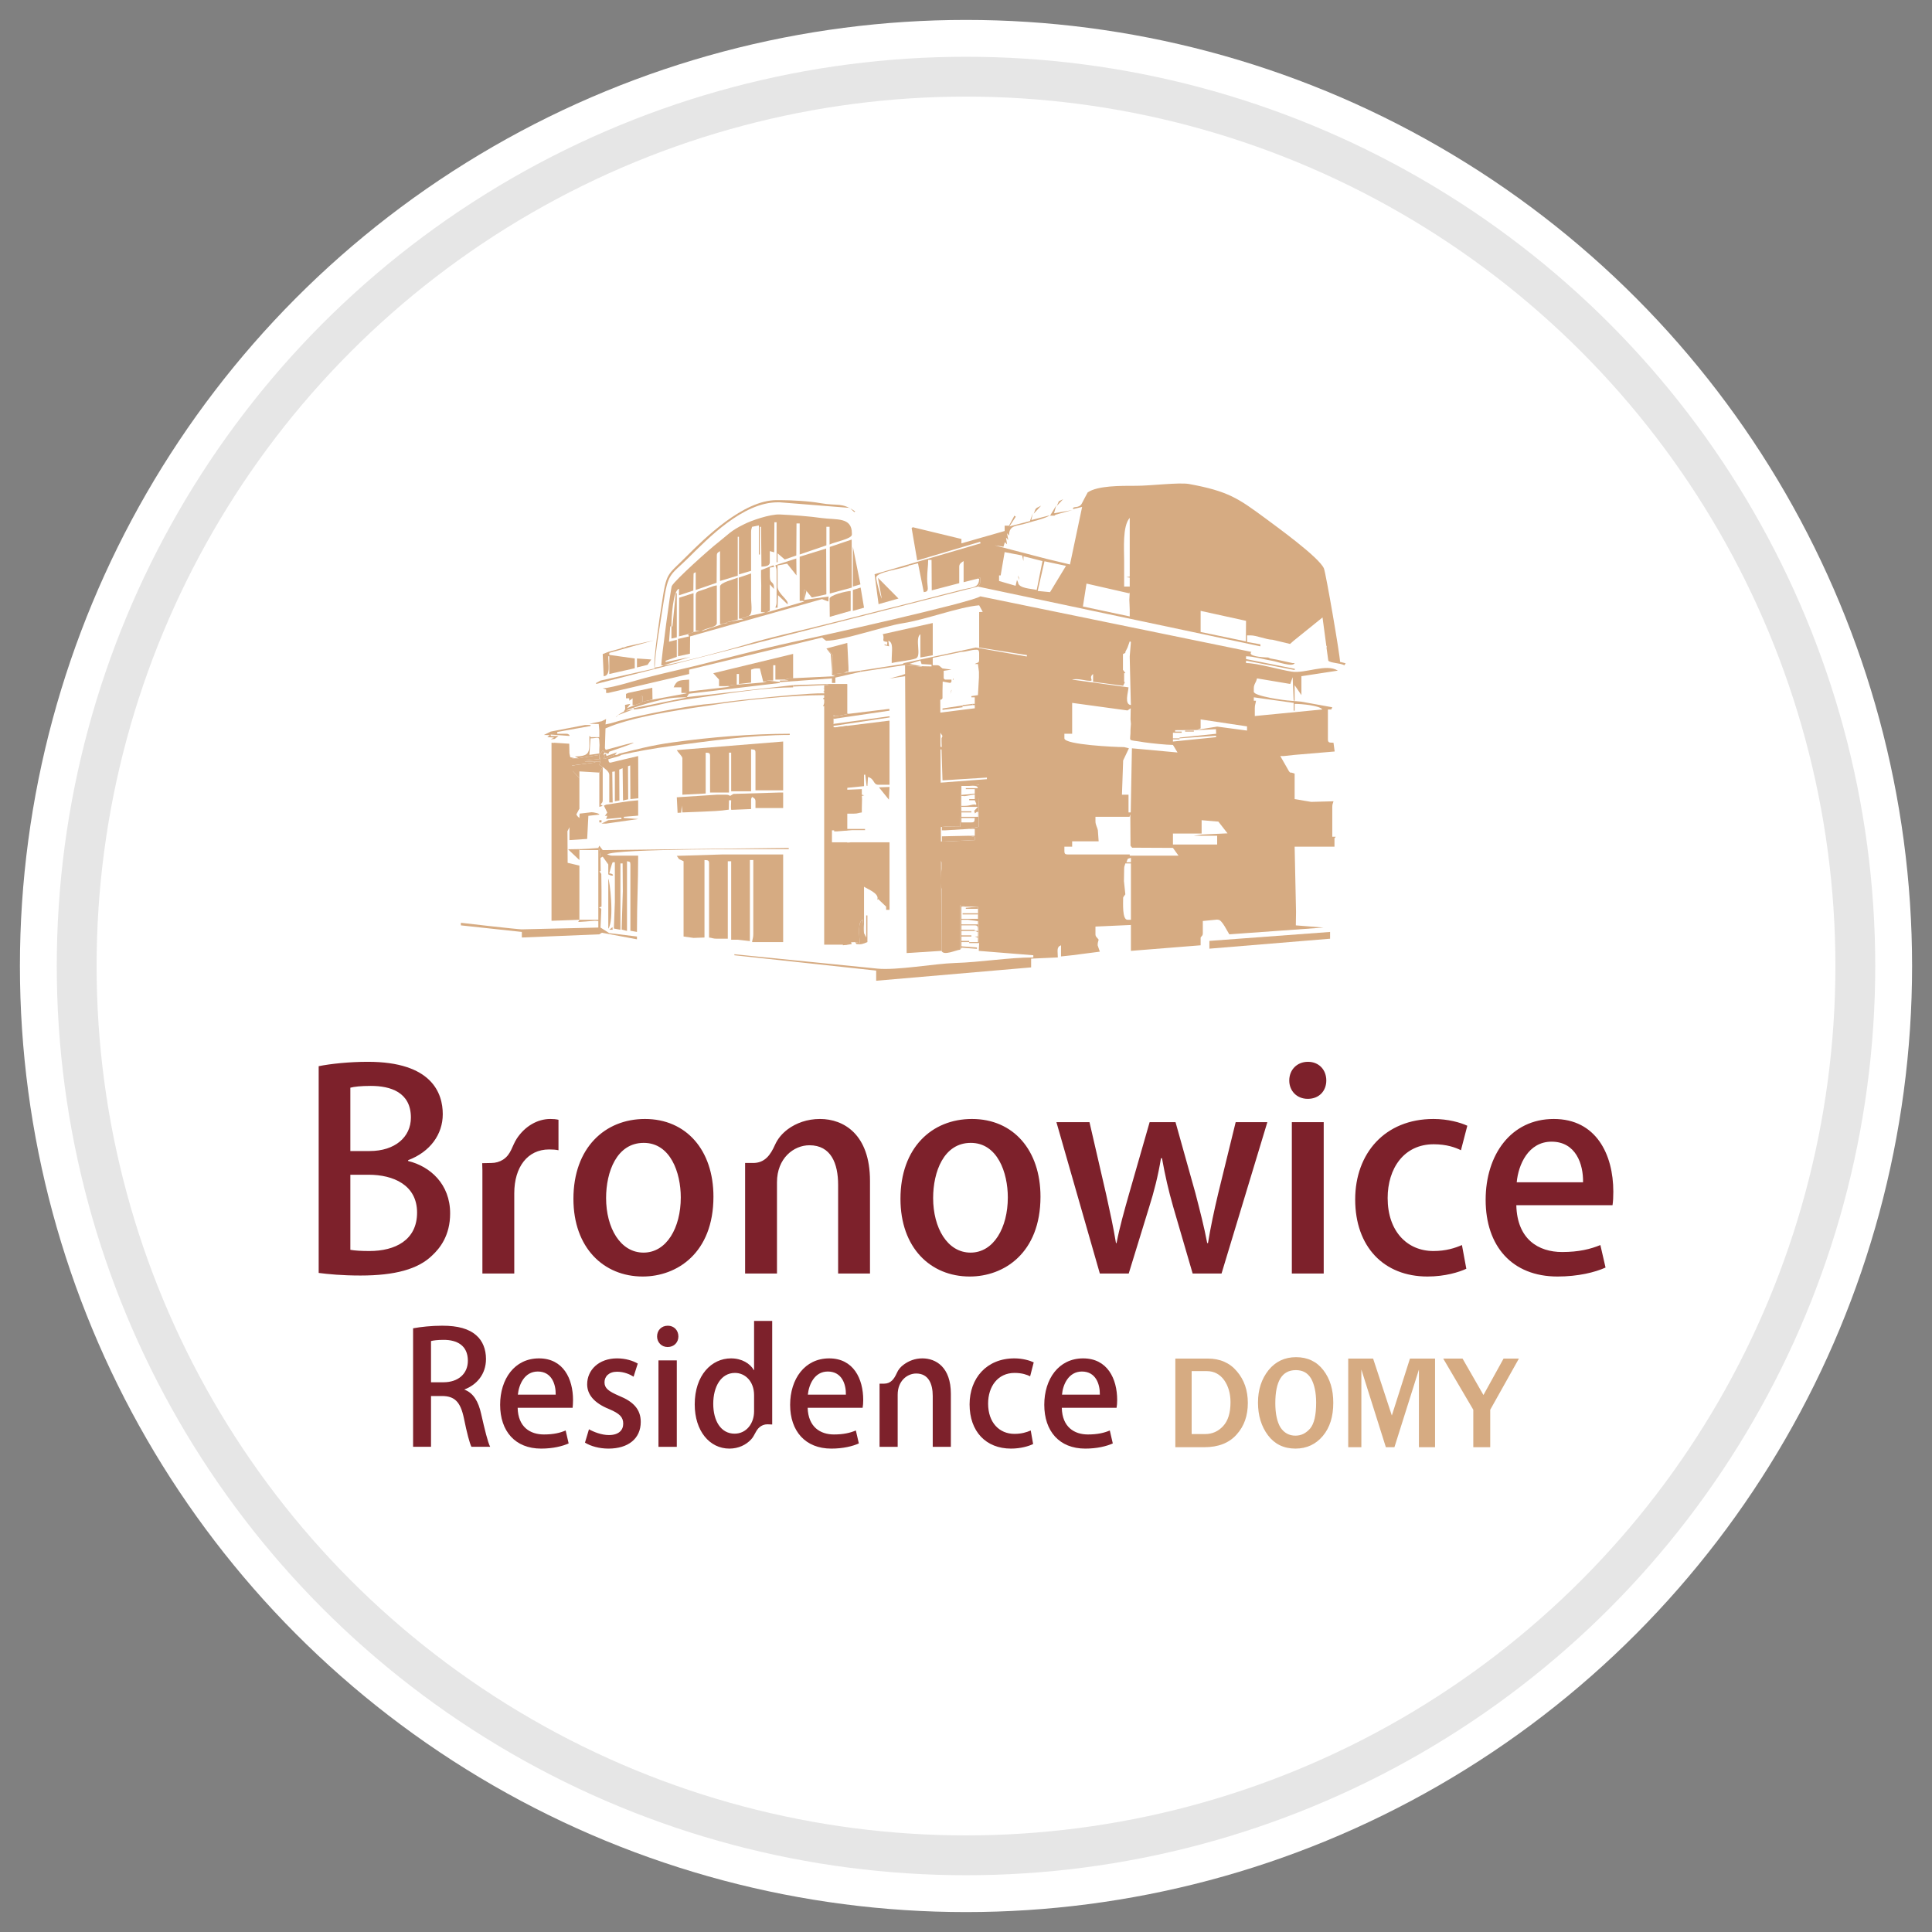 <?xml version="1.0" encoding="UTF-8"?>
<!DOCTYPE svg PUBLIC "-//W3C//DTD SVG 1.1//EN" "http://www.w3.org/Graphics/SVG/1.1/DTD/svg11.dtd">
<!-- Creator: CorelDRAW 2018 (64-Bit) -->
<svg xmlns="http://www.w3.org/2000/svg" xml:space="preserve" width="97px" height="97px" version="1.1" style="shape-rendering:geometricPrecision; text-rendering:geometricPrecision; image-rendering:optimizeQuality; fill-rule:evenodd; clip-rule:evenodd"
viewBox="0 0 97 97"
 xmlns:xlink="http://www.w3.org/1999/xlink">
 <rect x="0" y="0" width="97" height="97" fill="#808080" stroke="none"/>
 <defs>
  <style type="text/css">
   <![CDATA[
    .str0 {stroke:#E6E6E6;stroke-width:2;stroke-linecap:round;stroke-linejoin:round;stroke-miterlimit:22.926}
    .fil0 {fill:none}
    .fil2 {fill:#D6AB82}
    .fil1 {fill:white}
    .fil3 {fill:#7D212B;fill-rule:nonzero}
    .fil4 {fill:#D6AB82;fill-rule:nonzero}
   ]]>
  </style>
 </defs>
 <g id="tabliczka_x0020_biała">
  <rect class="fil0" width="97" height="97"/>
  <circle class="fil1" cx="48.5" cy="48.5" r="47.5"/>
  <circle class="fil1 str0" cx="48.5" cy="48.5" r="44.65"/>
 </g>
 <g id="Bronowice_x0020_Residence_x0020_domy">
  <g id="_2423890545104">
   <g>
    <polygon class="fil2" points="41.66,27.46 41.66,29.8 42.77,29.5 42.76,27.09 "/>
    <path class="fil2" d="M37.21 31.06l0.11 -0.05 0.11 0 0.06 -0.06c0.35,-0.03 0.22,-0.53 0.22,-0.94 0,-0.41 0,-0.82 0,-1.22l-0.62 0.21 0.01 1.06 0 1 0.11 0z"/>
    <polygon class="fil2" points="42.82,29.45 43.2,29.34 42.82,27.45 "/>
    <polygon class="fil2" points="42.82,29.62 42.82,30.67 43.38,30.51 43.21,29.5 "/>
    <polygon class="fil2" points="40.27,30.17 40.38,30.12 40.38,29.61 40.49,29.67 40.54,29.73 40.76,30 41.49,29.84 41.48,27.54 40.15,27.95 40.15,30.17 "/>
    <path class="fil2" d="M45.66 28.39l-0.06 -0.05 -1.69 0.49 0.2 1.5 -0.06 0.02 1.06 -0.3 -1.03 -1.04 0.19 1.05c-0.06,-0.09 -0.28,-0.93 -0.28,-1.06 0,-0.3 1.42,-0.45 1.67,-0.61z"/>
    <path class="fil2" d="M38.93 28.38c0.03,0.14 0.06,0.14 0.06,0.29l0 1.56c0,0.15 -0.03,0.15 -0.06,0.28l0.11 0 0.02 -0.63 0.48 0.46c0.09,-0.21 -0.5,-0.52 -0.5,-0.89l0 -1.06 0.48 -0.09 0.47 0.59 -0.01 -0.85 -1.05 0.34z"/>
    <path class="fil2" d="M41.65 30.06l0.01 0.91 1.05 -0.3 0 -1c-0.23,0.01 -1.06,0.21 -1.06,0.39z"/>
    <path class="fil2" d="M34.82 31.73l-0.11 0.05 -0.11 0 -0.06 0.06 0.06 0.11 -0.56 0.13 0 0.87 0.6 -0.13 0.01 -0.87 6.62 -1.87 0.32 0.12 0.01 -0.25 -1.22 0.17 0.11 -0.45 0.05 0.06 -0.05 -0.06 -0.11 -0.06 0 0.51 -0.11 0.05 0.11 0.03 -1.89 0.55 0.16 -0.09 0 -1.32 0.21 0.23c0.01,-0.44 -0.21,-0.22 -0.21,-0.62l0 -0.45 0.23 -0.04 -0.05 -0.08 -0.62 0.24 0 0.33 0.01 0.44 -0.01 1.34 0.22 0.02 -0.94 0.2 -0.06 0.06 -0.11 0 -0.11 0.05 0.12 0.03 -0.79 0.14 -0.11 0.05 0.12 0.03 -0.23 -0.03 -0.06 0.06 -1.05 0.35c0.22,-0.18 0.78,-0.17 0.78,-0.41l0 -1.89c-0.21,0.02 -0.5,0.17 -0.72,0.23 -0.35,0.11 -0.34,0.1 -0.34,0.44l0 1.61 0.22 0 -0.33 0.06z"/>
    <path class="fil2" d="M36.26 31.34l0.06 -0.06 0.11 0 0.11 -0.05 0.5 -0.12 0 -2.11c-0.18,0.09 -0.89,0.24 -0.89,0.45l0 1.89 0.11 0z"/>
    <polygon class="fil2" points="34.54,31.84 34.6,31.78 34.71,31.78 34.82,31.73 34.82,29.78 34.1,30.01 34.09,31.95 "/>
    <path class="fil2" d="M31.48 32.45l-0.16 0.06 -0.06 0 -0.11 0.05 -0.61 0.17 -0.28 0.11 0.05 1.11c0.36,-0.03 0.23,-0.58 0.23,-1l0.05 0 0 0.89 1.28 -0.29 0 -0.49 -1.28 -0.18 0 -0.1 2.24 -0.63 -1.35 0.3z"/>
    <polygon class="fil2" points="32.7,33.11 31.98,33.06 31.98,33.51 32.51,33.38 "/>
    <path class="fil2" d="M30.15 34.17l-0.11 0.06 -0.11 0.06 0 0.05 19.17 -4.89c0.07,-0.1 0.11,-0.1 0.11,-0.22l0 -0.23 -0.16 0.06 0.11 0c-0.01,0.46 -0.33,0.42 -0.76,0.52 -0.36,0.09 -0.67,0.17 -1.02,0.26 -0.68,0.17 -1.31,0.34 -1.99,0.51 -1.34,0.33 -2.66,0.68 -4.04,1.02 -1.3,0.33 -2.76,0.64 -4.02,1.03 -0.54,0.17 -3.59,0.99 -4.01,1l1.34 -0.42 -1.23 0.26 -0.02 -0.06 0.57 -0.2 0 -0.86 -0.39 0.1 0.06 -0.77 0.06 0 0 0.61 0.27 -0.06 0 -2.22 -0.05 0 -0.17 1.67 -0.05 0c0,-0.45 0.08,-1.81 0.38,-1.89l0 0.33 0.72 -0.24 0.01 -0.76c0,-0.16 0.01,-0.1 0.11,-0.16l0 0.89 1.05 -0.36 0.01 -1.37c0,-0.15 0.08,-0.16 0.16,-0.22l0 1.5 0.89 -0.27 0 -1.95 0.06 0 0 1.89 0.61 -0.18 0 -1.93c0,-0.16 0.02,-0.16 0.05,-0.28l0.34 -0.07 0 1.46 0.05 0 0 -1.39 0.06 0 0.02 2c0.18,-0.01 0.42,-0.02 0.42,-0.22l0 -0.56 0.22 0.06 0.01 -1.51 0.11 0 0 2.01 0.05 0 0 -0.45 0.36 0.31 0.58 -0.2 0.01 -1.61 0.16 0 0 1.56 1.34 -0.46 0 -0.93 0.16 0 0 0.89c0.24,-0.13 1.12,-0.28 1.12,-0.5l0 -0.06c0,-0.83 -0.77,-0.67 -1.51,-0.77 -0.61,-0.09 -1.46,-0.15 -2.11,-0.18 -0.5,-0.02 -1.44,0.31 -1.79,0.49 -0.68,0.33 -0.8,0.52 -1.31,0.92 -0.37,0.28 -2.15,1.87 -2.32,2.18 -0.05,0.08 -0.53,3.66 -0.53,3.98l0.13 0.03 -0.46 0.09c0.02,-0.79 0.31,-2.38 0.43,-3.19 0.25,-1.62 0.33,-1.4 1.28,-2.34 0.95,-0.94 2.71,-2.77 4.46,-2.77l0.11 0 3.51 0.28 0.23 0.21 0.05 -0.03c-0.71,-0.48 -0.84,-0.26 -1.76,-0.42 -0.54,-0.1 -1.43,-0.15 -2.03,-0.15l-0.16 0c-1.67,0 -3.61,1.91 -4.52,2.82 -0.99,1 -1,0.75 -1.25,2.42 -0.08,0.49 -0.46,2.98 -0.35,3.21l-2.72 0.61z"/>
    <polygon class="fil2" points="60.72,47.63 66.78,47.13 66.78,46.79 60.72,47.24 "/>
    <path class="fil2" d="M56.44 43.63c0,-0.15 0.03,-0.16 0.06,-0.28l0.28 0 0 2.83 -0.17 0c-0.27,0 -0.22,-0.82 -0.22,-1.11 0,-0.03 0.08,-0.12 0.11,-0.17l-0.07 -0.66 0.01 -0.61zm0.11 -0.34c0.1,-0.19 0,-0.16 0.23,-0.22l0 0.22 -0.23 0zm3.78 -1.39l-0.39 0.06 1.17 0 0 0.28 0 0.16 -2.22 0 0 -0.55 1.44 0 0 -0.28 0 -0.06 0 -0.11 0 -0.22 0.84 0.07 0.46 0.59 -1.3 0.06zm-3.58 -1.01l0.01 1.57 0.08 0.1 2.05 0.01 0.28 0.39 -2.45 0 0 -0.06 -3.11 0c-0.13,0 -0.17,-0.04 -0.17,-0.16l0 -0.23 0.39 0 0 -0.27 1.33 0 -0.04 -0.56c-0.02,-0.12 -0.12,-0.27 -0.12,-0.44l0 -0.23 1.71 0 0.04 -0.12zm3.53 -4.24l0.77 -0.04 0.01 0.23 -1.84 0.19 0 0.04 1.83 -0.13 0.01 0.07 -2.17 0.22 0 -0.11 0.33 0 0 -0.05 -0.33 0 0 -0.28 0.44 0 0 -0.06 -0.33 0 0 -0.07 1.28 -0.01zm-0.78 0.08l0.44 0 0 -0.05 -0.44 0 0 0.05zm0.78 -0.61l2.33 0.35 0 0.21 -1.5 -0.2 -1 0.16 0.17 -0.07 0 -0.45zm-3.45 1.45l-0.06 3.22 -0.11 0 0 -0.56 0 -0.33 -0.33 0 0.06 -1.72 0.29 -0.61 -0.24 -0.06c-0.45,0 -3,-0.12 -3,-0.44l0 -0.23 0.39 0 0 -1.55 2.78 0.38 0.16 -0.11 -0.01 0.56 0.02 0.22 -0.02 0.28c0.02,0.69 -0.25,0.48 0.7,0.65 0.34,0.05 1.12,0.13 1.43,0.13l0.23 0.38 -2.29 -0.21zm6.23 -2.39l-0.11 0 0 -0.17 2 0.28 0 0.39 0.05 0 0 -0.34c0.36,0 1.25,0.08 1.39,0.28l-3.39 0.33 0 -0.39c0,-0.19 0.04,-0.21 0.06,-0.38zm-6.56 -2.4l0 -0.05 0.11 -0.22 0.11 -0.31 0.06 0.03 -0.06 0.72 0 0.06 0.05 2.11 0.01 0.28c-0.34,-0.04 -0.14,-0.62 -0.12,-0.89l-2.84 -0.39c0.26,-0.06 0.55,0.02 0.75,0.05 0.49,0.06 0.02,-0.11 0.31,-0.33l0 0.39 1.51 0.2 0.08 -0.16c-0.04,-0.13 -0.03,0.06 -0.03,-0.15l0 -0.22c0,-0.2 -0.01,-0.06 0.06,-0.11l-0.12 -0.16 0 -0.79 0.12 -0.06zm-7.51 -0.27l-0.72 0.16 0 0.06c0.3,-0.01 0.45,-0.11 0.78,-0.11 0.08,0 0.11,0.07 0.11,0.16l0 0.34c0,0.19 -0.09,0.13 -0.22,0.22l0.16 0 0.05 0.39 0 0.28 -0.05 0.89 -0.33 0.05 0 0.06 0.17 0 0 0.33 -0.11 0 0 0.06 0.11 0 0 0.16 -2.23 0.28 -0.1 0.07 -0.03 0.22 0.01 -0.06 0.43 0.41c-0.26,0.01 -0.15,-0.03 -0.36,-0.03 -0.14,0 -0.08,0.11 -0.06,0.17l0.06 0c0.49,0 0.47,0.04 0.66,0.33l-0.05 0.12 0 0.11 0 0.05 0.01 0.28c-0.13,-0.03 -0.14,-0.06 -0.29,-0.06 -0.07,0 -0.08,0.07 -0.11,0.12l0.39 0.06 0.05 1.55 2.23 -0.14 0 0.08 -2.95 0.22 0.06 0.12 0 1.05 0 0.06 0 0.78 -0.39 0 0 0.05 0.39 0 0 0.17 0.83 -0.07 0.72 0.01 0.06 -2.05 0.39 0 0.5 -0.06 0 0.61 -0.01 0.28 -0.01 1.22 -0.54 0.11 0.34 0 0 0.34 -0.28 0 0.28 0.06 0 0.16 -1.5 0.07 -0.84 -0.01 0.23 0.33 0.05 0.06 0.39 0.66 0 0.06 0 0.28 -0.06 0.66 0.06 0.34 0 0.44 0 0.11 0 2.56c0.11,0.26 0.72,-0.04 0.94,-0.06l0 -2.22 0.28 0.06 0.61 0 0.06 1.83 -0.02 0.39 2.74 0.22 0 0.11c-1.24,0 -2.62,0.24 -3.95,0.28 -1,0.03 -2.92,0.38 -3.89,0.28l-7.17 -0.72 0 0.05 7.12 0.77 0 0.51 7.78 -0.67 0 -0.44 1.34 -0.06c0,-0.32 -0.08,-0.52 0.16,-0.61l0 0.56 0.56 -0.06 1.39 -0.18c-0.03,-0.1 -0.11,-0.3 -0.11,-0.32 0,-0.15 0.02,-0.15 0.05,-0.28 -0.07,-0.11 -0.16,-0.14 -0.16,-0.27l0 -0.39 1.78 -0.08 0 1.3 3.5 -0.28 0 -0.39c0.07,-0.1 0.11,-0.09 0.11,-0.22l0 -0.61 0.72 -0.07 0.06 0.01c0.18,0 0.45,0.58 0.55,0.73l4.73 -0.34 -1.39 -0.11 0.01 -0.67 -0.07 -3.28 2 0 0 -0.33c0,-0.21 -0.01,-0.02 0.06,-0.17l-0.17 0 0 -1.5c0,-0.15 0.03,-0.15 0.06,-0.28l-1.12 0.03 -0.83 -0.14 0 -1.16 0 -0.12 -0.16 -0.05 -0.06 0 -0.06 -0.06 -0.44 -0.77 0.17 0 0.55 -0.06 2.01 -0.17 -0.06 -0.44c-0.18,-0.01 -0.28,0.02 -0.28,-0.17l0 -1.5 0.17 0 0.05 -0.11 -1.55 -0.28 -0.56 -0.05c-0.28,-0.01 -1.83,-0.23 -1.83,-0.45l0 -0.17c0,-0.22 0.11,-0.27 0.16,-0.5l1.67 0.28 0.12 -0.34 0.05 1.18 0.05 0 0 -0.78 0.34 0.5 0 -0.95 1.83 -0.28c-0.58,-0.37 -1.64,0.16 -2.32,0.05 -0.59,-0.09 -1.73,-0.43 -2.29,-0.43l0 -0.12 2.44 0.47 0.01 -0.06 -2.45 -0.49 0 -0.14c0.37,0 0.9,0.16 1.28,0.22 0.28,0.04 1.07,0.35 1.16,0.12l-0.11 0 -0.78 -0.17 -0.33 -0.06 -0.11 -0.05c-0.3,0 -1.06,-0.07 -0.84,-0.28l-13.61 -2.79c-0.47,0.32 -8.21,2.04 -9.49,2.31 -1.56,0.34 -3.16,0.77 -4.73,1.16 -0.77,0.19 -1.56,0.36 -2.38,0.57 -0.63,0.15 -1.79,0.54 -2.36,0.58l0.17 0.06 0 0.17 0.11 0 4.06 -0.95 0 -0.22 6.67 -1.61c0.06,0.04 0.18,0.16 0.22,0.16 0.81,0 2.91,-0.74 3.84,-0.88 1.15,-0.18 2.79,-0.81 3.83,-0.9l0.18 0.33 -0.18 0.01 0 1.78 2.4 0.38 -0.01 0.07 -2.56 -0.45z"/>
    <path class="fil2" d="M60.28 30.67l2.28 0.5 -0.01 1.03 -2.27 -0.47 0 -1.06zm-3.58 -0.55l0.01 0.22 0.01 0.28 0 0.33 -2.35 -0.5 0.18 -1.15 2.15 0.49 0.02 -0.06 -0.02 0.39zm-3.98 -0.39l-0.62 -0.06 0.34 -1.49 1.08 0.23 -0.8 1.32zm-1.61 -0.5l-0.05 -0.11 -0.07 0.29 -0.83 -0.24 0 -0.28 0.08 0 0.2 -1.17 0.88 0.17 0.06 0.28 0.01 -0.24 0.95 0.24 -0.29 1.45c-0.27,-0.07 -0.92,-0.07 -0.94,-0.39zm0.11 -0.34l0.11 -0.66 -0.11 0.66zm-0.06 0.23l0 -0.12 -0.06 -0.11 0.06 0.23zm5.56 -3.12l0 2.95 -0.17 0.03 0.17 0.02 0 0.45 -0.28 0 0 -1.28c0,-0.61 -0.09,-1.75 0.28,-2.17zm-11.12 2.34l0.06 0.05 0.43 -0.11 0.29 1.45c0.31,-0.03 0.17,-0.21 0.17,-0.67 0,-0.4 0.05,-0.61 0.05,-0.95l0.17 0 0.01 1.53 1.38 -0.36 0 -0.83c0,-0.16 0.13,-0.22 0.22,-0.28l0 1.06 0.67 -0.17 0.16 -0.06 0 0.23c0,0.12 -0.04,0.12 -0.11,0.22l14.18 3 0 -0.1 -0.67 -0.12 0 -0.33 0.17 0c0.32,0 0.77,0.21 1.11,0.22l0.88 0.21 0.18 -0.16 1.45 -1.17 0.02 0.15 0.17 1.27 0.02 0.03c0,0.02 0,0.05 -0.01,0.07l0.09 0.65c0.1,0.12 0.57,0.11 0.81,0.23l0.06 -0.1 -0.28 -0.07c-0.01,-0.38 -0.71,-4.44 -0.81,-4.69 -0.24,-0.56 -2.38,-2.1 -2.97,-2.54 -1.32,-0.97 -1.83,-1.34 -3.8,-1.7 -0.5,-0.09 -1.94,0.09 -2.65,0.09 -0.81,0 -1.93,-0.01 -2.44,0.33 -0.11,0.2 -0.18,0.34 -0.29,0.55 -0.14,0.29 -0.5,0.11 -0.44,0.29l0.45 -0.11 -0.61 2.89 -1.17 -0.28 -2.61 -0.68 0.44 0.07 0.07 -0.23 0.11 0.11 -0.05 -0.34 0.11 0.12 -0.06 -0.34 0.1 0.12c0,-0.56 0.4,-0.46 0.88,-0.62 0.28,-0.09 0.97,-0.24 1.17,-0.4l-0.93 0.24 0.07 -0.34 -0.14 0.39 -1.03 0.27 0.32 -0.49 -0.07 -0.05 -0.27 0.5 -0.22 0 0 0.27 -2.17 0.62 0 -0.22 -2.44 -0.59 -0.06 0.04 0.28 1.63 3.16 -0.94 0.02 0.08 -3.63 1.06zm5.51 -2.56l0.11 -0.06 0.33 -0.11 -0.33 0.11 -0.11 0.06 -0.12 0.06 0.12 -0.06zm1.16 -0.39l0.17 -0.05 0.17 -0.06 -0.17 0.06 -0.17 0.05 -0.22 0.11 -0.06 0.06 -0.09 0.23 0.37 -0.4zm0.67 0.5l0.06 -0.05 0.83 -0.23 -0.91 0.16 0.11 -0.39 -0.31 0.51 0.22 0zm0.44 -0.83l0.12 -0.06 0.22 -0.05 -0.22 0.05 -0.12 0.06 -0.22 0.11 -0.1 0.23 0.32 -0.34z"/>
    <path class="fil2" d="M29.09 40.46l0 -0.22 0 -1.17 -0.31 -0.34 -0.06 -0.3 1.09 -0.14 0.17 -0.06 0.11 0 -0.72 0.01 0 -0.06 0.72 -0.07 0 -0.21 -1.05 0.17 -0.17 0 -0.22 0.04 -0.06 -0.29 -0.01 -0.48 -0.77 -0.05 0 0.01 -0.12 -0.01c0,2.98 0,5.96 0,8.94l1.4 -0.05 0 -2.72 -0.59 -0.14 -0.01 -1.59 0.59 -1.11 0.01 0 0 -0.02 0 -0.03 0 -0.11z"/>
    <path class="fil2" d="M44.32 31.84c0.13,0.27 -0.13,0.35 0.23,0.39 -0.03,0.34 0.04,0.04 -0.17,0.16l0.26 0.06 -0.04 -0.28c0.27,0.08 0.17,0.53 0.17,0.89l0 0.23c0.32,-0.08 0.94,-0.13 1.21,-0.23 0.31,-0.12 -0.07,-1 0.23,-1.22l0 1.17 0.62 -0.11 0 -1.12 0 -0.5 -2.51 0.56z"/>
    <path class="fil2" d="M41.49 32.56c0.06,0.05 0.33,0.3 0.33,0.39l0 0.89 0.11 0 0.45 -0.05 0.11 -0.06 0.11 0 0 -0.22 -0.06 -1.23 -1.05 0.28z"/>
    <path class="fil2" d="M36.1 34.45l0.16 0 0.22 0 0.23 -0.05 0.28 0 0 -0.56 0.11 0 0 0.5 0.61 -0.07 0 -0.65c0.12,-0.03 0.13,-0.06 0.28,-0.06l0.16 0 0.17 0.67 0.22 -0.06 0.28 0 0 -0.77 0.11 0 0 0.72 0.45 0 0.27 -0.06 0.17 0 0 -1.23 -4.01 0.97 0.29 0.32 0 0.33z"/>
    <path class="fil2" d="M34.37 34.79l0.11 -0.06 0.12 0 0 -0.61c-0.52,0.04 -0.61,0.02 -0.78,0.39l0.39 0 0 0.28 0.16 0z"/>
    <path class="fil2" d="M41.93 34.34l-0.16 0 0.16 0zm-0.39 0.06l0.23 0.05 0 0.12 -0.46 -0.04 0.12 0.03 0 0.11 -0.11 0.06 0.22 0 -0.05 -0.17 0.11 0 0 0.22 0.17 0.06 0.16 0 0 -0.38 -0.39 -0.06z"/>
    <polygon class="fil2" points="31.54,34.79 31.43,34.84 31.43,35.06 31.59,35.06 31.6,35.18 31.76,35.06 31.76,35.29 31.76,35.4 31.87,35.4 32.2,35.29 32.2,34.95 32.26,34.95 32.26,35.24 32.48,35.18 32.76,35.12 32.75,34.53 "/>
    <path class="fil2" d="M45.94 33.9l-0.5 -0.06 -0.17 0.06 -0.61 0.17 0.78 -0.12 0.16 0.06 0.34 0 0 0.22 0.27 0 -0.27 -0.06 -0.01 -0.06 0.51 0.01 0.22 0 0 0.33 0 0.45 0 0.33 0.11 0 0.5 -0.11 0.05 -0.06 0 -0.16 0 -0.11 0 -0.11 0.01 -0.46 0.38 0.07 0.06 -0.06 0 -0.11 -0.11 0 -0.22 0 -0.06 -0.06 0 -0.05 0 -0.33 0.39 -0.06 -0.45 -0.06c-0.11,-0.07 -0.14,-0.16 -0.27,-0.16l-0.22 0 0 -0.37 1.44 -0.3 0 -0.06 -2.89 0.62 -0.06 0.05 -2.11 0.33 0 0.06 2.17 -0.33 0.11 0 0.5 0.05 0.06 0 0.22 0 -0.61 -0.12 0.55 -0.17 0.06 0.18 0.5 0.03 0 0.09 -0.5 -0.01 0 0.06c0.76,0 0.31,0.17 0.44,0.5l-0.77 -0.11zm1.94 0.22l0 -0.06 -0.05 0.06 0.05 0zm-0.28 0.61l-0.11 -0.05 0.11 0.05zm0.11 0.11l0.06 -0.16 0 -0.06 -0.06 0.22zm-0.77 0.45l0.16 0 -0.28 -0.03 0.12 0.03zm-0.11 0.05l-0.06 -0.05 -0.34 -0.02 0.4 0.07z"/>
    <polygon class="fil2" points="41.77,34.34 41.6,34.34 41.38,34.4 41.54,34.4 41.93,34.46 41.93,34.84 41.77,34.84 41.54,34.84 41.38,34.9 41.88,34.95 41.87,35.4 41.88,35.79 41.88,35.95 42.04,35.95 42.6,35.84 42.43,35.79 42.41,35.45 42.54,34.34 41.93,34.34 "/>
    <path class="fil2" d="M30.31 37.9l0 -0.06 0 0.06 0.07 0.06 -0.07 0.12 0.05 0.02 0.51 -0.2 0.11 -0.13 -0.53 0.19 -0.03 -0.12 -0.11 0.06zm0.78 -0.06l-0.11 0.06 0.11 -0.06zm0.11 0.06l-0.11 0.06 0.11 -0.06zm10.18 -3l0.05 0.11c-0.23,0.08 -0.04,0.11 0.06,0.11l0.28 0 0 0.11 -0.35 0.02 -0.1 0.2 0.38 0.01 0.18 0.33 -0.01 -0.39 0.01 -0.45 -0.5 -0.05 0.16 -0.06c-0.24,-0.15 -4.67,0.33 -5.24,0.42 -0.46,0.08 -0.85,0.08 -1.3,0.15 -1.34,0.19 -3.33,0.59 -4.32,0.9l-0.28 0.06 0.03 -0.27 -0.22 0.11 -0.62 0.13 0.47 0.01 0.03 0.33 0 0.33 -0.33 0c-0.21,0 -0.02,0.02 -0.17,-0.06 0,0.83 0.07,1.01 -0.73,1.03l0.18 0.09 1.05 -0.17 0 0.21 -0.72 0.07 0 0.06 0.72 -0.01 0.06 0 -0.06 -0.33 0.18 -0.23 0.1 0.12 0.17 0.06 0.05 -0.11c1.8,-0.61 1.5,-0.56 -0.18,-0.09l-0.04 -0.09 0.03 -0.99c1.23,-0.54 3.26,-0.87 5.22,-1.15 1.53,-0.26 4.11,-0.52 5.76,-0.52zm-11.4 3.33l-0.17 0.06 0.17 -0.06zm-1.39 -0.22l-0.05 0.12 0.33 -0.06 -0.28 -0.06zm0.78 -1.61l-1.72 0.33 -0.34 0.17 0.29 0.01 -0.12 0.1 0.34 0.02 -0.17 0.09 0.2 -0.02 0.19 -0.15 -0.39 0 0 -0.07 0.94 0.07 0 0.28 0 -0.28 0 -0.05 0.06 -0.06 -0.06 0.06c-0.07,-0.04 -0.06,-0.06 -0.16,-0.06l-0.45 0 0 -0.09 1.67 -0.3 0 -0.05 -0.28 0zm-1.78 0.78l0.06 0 -0.06 0zm3.45 -1.28l0.77 -0.29 -0.38 0.07c0.11,-0.08 1.2,-0.41 1.43,-0.46 0.63,-0.16 0.95,-0.21 1.62,-0.21l-0.01 0.01 -2.67 0.54 0.02 0.06c0.31,0 1.51,-0.3 1.9,-0.38 0.66,-0.13 1.28,-0.19 1.97,-0.3 1.13,-0.17 2.89,-0.43 4.13,-0.43l-0.01 -0.11 -5.33 0.6 0.11 -0.17 4.56 -0.54 0 -0.05 -0.61 -0.07 -0.22 0.06 0.17 0.02 -1.78 0.15 -0.23 0.05 0.17 0.03 -2.17 0.25 -0.11 0.06 0.11 0.02 -2 0.37 -0.22 0.06 0 -0.29 -0.06 0 0 0.34 -0.33 0.11 -0.4 0.16 0.18 -0.22 -0.27 0.05 0.01 0.21 -0.07 0.13c-0.37,0.17 -0.53,0.42 -0.28,0.17zm5.06 -1.45l0.16 0 -0.16 0zm7.11 -0.72l0 -0.06 -1.28 0.17 -0.11 0 0 -0.89c0,-0.09 -0.27,-0.34 -0.33,-0.39l0.22 0.28 0.06 0.78 0 0.27 0.16 0.06 -2.28 0.11 -0.27 0.06 0.22 0.04 -0.45 0.01 0.01 0.08 2.61 -0.19 0 0.23 0.17 0 0 -0.27 1.27 -0.29zm-0.83 0.06l0.11 -0.06 -0.11 0.06zm-1 0.61l0.22 -0.06 -1.78 0.06 0 0.07 1.56 -0.07zm-11.29 3.22l0 0.21 -0.5 0.07 0.06 -0.83c0.35,0 0.44,-0.13 0.44,0.16l0.01 0.18 -0.01 0.21z"/>
    <polygon class="fil2" points="41.6,38.57 42.21,38.57 42.21,38.62 41.99,38.62 41.99,38.73 42.32,38.79 42.32,38.46 42.32,38.4 42.26,38.13 41.71,38.12 41.6,38.12 41.6,38.23 42.21,38.23 42.21,38.29 41.82,38.29 41.82,38.4 42.16,38.4 42.16,38.46 41.6,38.46 "/>
    <polygon class="fil2" points="29.81,38.29 28.53,38.46 29.09,39.07 29.09,38.73 30.09,38.79 30.26,38.51 30.09,38.4 30.15,38.23 30.09,38.23 29.98,38.23 "/>
    <path class="fil2" d="M41.99 36.51l-0.17 0.06 0.53 0.74 -0.03 1.09 0 0.06 0 0.33 0.06 0.11 -0.06 0.11 0 0.11 0.06 0.11 -0.06 0.12 0.06 0.22 1 -0.1 0 -0.57 0.06 -0.01 0.07 0.56 0.04 0.01 0.03 -0.45c0.34,0.09 0.25,0.39 0.52,0.39l0.56 0 0 -3.22 -2.67 0.33z"/>
    <path class="fil2" d="M37.71 37.62c0.16,0.02 0.22,0 0.22,0.17l0 1.89 1.39 0 0 -2.45 -5.34 0.43c0.08,0.14 0.28,0.31 0.28,0.41l0 1.83 1.17 -0.06 0 -2.05c0.16,0.01 0.22,0 0.22,0.17l0 1.83 0.95 0 0 -2 0.11 0 0 1.94 1 0 0 -2.11z"/>
    <path class="fil2" d="M30.26 38.51c0.1,0.07 0.33,0.23 0.33,0.39l0 1.39 0.17 0 -0.02 -1.54 0.13 -0.02 0 1.5 0.23 -0.04 -0.01 -1.55 0.17 -0.07 0.02 1.62 0.26 -0.06 -0.01 -1.66 0.11 -0.04 0.01 1.69 0.4 -0.04 -0.01 -2.12c-0.16,0.03 -1.38,0.33 -1.39,0.33 -0.1,0 -0.09,-0.08 -0.11,-0.17l0.55 -0.16 0.11 -0.06c0.74,-0.17 1.64,-0.33 2.54,-0.45 1.93,-0.25 3.98,-0.55 5.91,-0.55l0 -0.06c-1.86,0 -3.99,0.17 -5.85,0.43 -1.13,0.15 -1.97,0.39 -2.71,0.57l-0.11 0.06 -0.11 0 -0.51 0.2 -0.05 -0.02 0.07 -0.12 -0.07 -0.06 0 -0.06 0.06 -0.05 -0.1 -0.12 -0.18 0.23 0.06 0.33 -0.06 0.17 0.17 0.11 -0.17 0.28 0 1.72 0.17 -0.05 -0.11 -0.07c0.07,-0.09 0.11,-0.09 0.11,-0.21 0,-0.6 0,-1.03 0,-1.67z"/>
    <polygon class="fil2" points="44.13,39.53 44.63,40.15 44.66,39.51 "/>
    <path class="fil2" d="M37.71 40.18c0,-0.11 0.02,-0.1 0.05,-0.17 0.09,0.06 0.17,0.08 0.17,0.22l0 0.34 1.39 0 0 -0.78 -0.17 0 -2.33 0.07 -0.16 0.1c-0.1,-0.05 -0.09,-0.06 -0.23,-0.06l-0.44 0 -2.01 0.13 0.04 0.78 0.18 -0.01 0.03 -0.35 0.03 0.34 1.03 -0.04c0.43,-0.02 0.85,-0.03 1.3,-0.1l0.01 -0.47 0.11 0c-0.01,0.23 -0.02,0.46 0.01,0.48l0.99 -0.04 0 -0.44z"/>
    <path class="fil2" d="M28.54 41.01l0 0.06 0.23 0.13 -0.18 0.09 0 0.89 0.89 -0.06 0.06 -1.16 0.55 -0.06c0.02,-0.06 -0.29,-0.12 -0.39,-0.12l-0.6 0.07 -0.01 0.22c-0.23,-0.17 -0.1,-0.33 -0.49,-0.33l-0.06 0.27z"/>
    <path class="fil2" d="M30.54 41.18l-0.34 0.17 0.23 0 1.62 -0.23 -0.73 -0.05 0 -0.06 0.72 -0.06 0 -0.77c-0.64,0.05 -0.98,0.13 -1.61,0.22l-0.11 0.05 0.17 0.35 -0.12 0.16 0.12 0 -0.06 0.16 0.77 -0.07 0 0.07 -0.66 0.06zm-0.45 0l0 0.11 0.11 0 0 -0.11 -0.11 0z"/>
    <path class="fil2" d="M41.82 39.68l0.05 0.61 0.01 0.17 0 0.44 0 0.11 0 0.73 0.16 0 0.73 -0.06 0.66 0 0 -0.06 -1 0 0 -0.77 0.45 0c0.19,0 0.21,-0.04 0.39,-0.06l0 -0.22 0.01 -0.45 -0.01 -0.16 0.12 -0.03 -0.12 -0.03 0 -0.28 -1.45 0.06z"/>
    <polygon class="fil2" points="29.09,43.18 29.09,42.68 29.09,42.63 28.52,42.64 "/>
    <path class="fil2" d="M42.32 43.85l0 1.05 0 0.12 0 0.05 -0.05 0.28 0.05 0.61 0 0.11 0 0.72 0 0.56 0 0.11 0.44 -0.06 -0.03 -0.09 0.2 -0.01 0.23 0.05c0,-0.35 -0.12,-1.09 0.16,-1.17l0.06 0.67 0 -1.67 0 -0.66c0.2,0.13 0.8,0.35 0.66,0.66l0.05 -0.04 0.4 0.38 0 0.16 0.17 0 0 -3.39 -1.95 0 -0.89 0.06c0.08,0.29 0.36,0.32 0.47,0.59 0.06,0.16 0.02,0.75 0.03,0.91z"/>
    <path class="fil2" d="M30.04 42.57l-0.84 0.06 0.89 0 0.06 0.44 0.11 -0.06 0.28 0.39 0 0.5c0.33,0.17 0.29,-0.05 0.05,-0.05 0,-0.02 0.13,-0.49 0.17,-0.56l0.11 0 0 2 -0.05 1.33 0.33 0.06 0 -3.33 0.11 0 0.01 1.39 -0.06 1.93 0.27 0.07 0 -0.17 0 -0.66 0 -2.67c0.13,0.03 0.17,0.01 0.17,0.16l0 3.33 0.33 0.06c0,-1.61 0.06,-2.34 0.06,-3.83l-1.28 0c-0.15,0 -0.15,-0.03 -0.28,-0.06 0.35,-0.3 7.89,-0.27 9.12,-0.27l0 -0.06 -9.17 0.11 -0.17 0 -0.17 -0.22 -0.05 0.11z"/>
    <path class="fil2" d="M30.54 44.13l0 2.33 0 0.17c0.32,-0.43 0.06,-2.53 0,-2.5zm0.16 2.55l0.06 0 -0.01 -0.13 -0.16 0.13 0.11 0z"/>
    <path class="fil2" d="M30.09 46.91l0.13 -0.08 1.76 0.33 0 -0.14 -1.39 -0.17 -0.44 -0.28 0.04 -0.89c0.01,-0.16 -0.27,-0.07 0.01,-0.16l0 -0.34 0 -0.02 0 -0.42 -0.01 -0.84c0.01,-0.03 -0.07,-0.12 -0.1,-0.16l0.07 0 -0.01 -0.67 -0.06 -0.44 -0.89 0 -0.11 0 0 0.05 0.95 0 0 3.5 -0.34 0 -0.61 0 -0.06 0.11 0.84 -0.06 0.17 0.01 0 0.33 -3.85 0.09c-0.18,0 -3.03,-0.32 -3.05,-0.33l0 0.13 3.06 0.33 0 0.28 3.89 -0.16z"/>
    <path class="fil2" d="M43.38 46.85l-0.06 -0.67c-0.28,0.08 -0.16,0.82 -0.16,1.17l-0.23 -0.05 0.07 0.1 0.16 0.01c0.17,0 0.35,-0.1 0.39,-0.11l0 -1.34 -0.06 0 0 1.11 -0.11 -0.22z"/>
    <path class="fil2" d="M34.09 43.13l0.23 0.11 0 3.78 0.5 0.07 0.55 -0.02 0 -3.89c0.16,0.01 0.23,0 0.23,0.17l0 3.72c0.17,0.02 0.19,0.06 0.39,0.06l0.55 0 0 -3.89 0.17 0 0 3.94 0.33 0 0.61 0.07 0 -4.07 0.17 0 0 3.73c0,0.19 -0.04,0.21 -0.06,0.39l1.28 0 0.28 0 0 -4.4 -3.06 0 -2.28 0.07 0.11 0.16z"/>
    <path class="fil2" d="M49.16 47.35l-0.06 -1.83 -0.61 0.06 0 0.05 0.61 0 0 0.22 -0.77 0 0 0.06 0.77 0 0 0.22 -0.83 0 0 -0.61 0.22 0 -0.28 -0.06 0 2.22 0.07 -0.1 0.77 0.06 0 -0.07 -0.78 -0.06 0 -0.21 0.39 0 0 -0.06 -0.39 0 0 -0.22 0.5 0 0 -0.06 -0.5 0 0 -0.22 0.67 0 0 -0.06 -0.67 0 0 -0.22 0.67 0c0.18,0 0.16,0.1 0.16,0.28l-0.16 0 0.16 0.06 0 0.22 -0.16 0 0.16 0.06 0 0.22 -0.44 0 0 0.05 0.5 0zm-0.06 -1.1l0 0.16 -0.83 0 0 -0.23 0.33 0 0.5 0.07z"/>
    <polygon class="fil2" points="45.44,33.4 45.52,47.85 47.27,47.74 47.2,33.55 "/>
    <path class="fil2" d="M48.27 41.07l0.67 0c-0.02,0.16 0,0.22 -0.17,0.22l-0.5 0 0 -0.22zm0 -0.56l0.83 0 -0.19 0.2 0.04 0.13 0.11 -0.09 0.05 0.03 0 0.23 -0.34 0 -0.5 0 0 -0.22 0.5 0 0 -0.06 -0.5 0 0 -0.22zm0.67 -0.62l0 0.23 -0.28 0 0 0.06 0.28 0 0.08 0.18 -0.02 0.05c-0.12,-0.06 -0.29,0.05 -0.56,0.05l-0.17 0 0 -0.5 0.17 0.01 0.5 -0.08zm-0.67 -0.43l-0.06 2.05 -0.72 -0.01 -0.2 0.02 0 0.17 0.15 0 1.16 -0.07 0.54 -0.11 0.01 -1.22 0.01 -0.28 0 -0.61 -0.5 0.06c0.3,0 0.4,-0.03 0.44,0.11l-0.61 0 0 0.05 0.45 0 0 0.23 -0.67 0.06 0 -0.45zm-2.78 3.24l0 0 0 0 0 0zm1.8 -0.45l0.15 0 1.5 -0.07 0 -0.16 -0.28 -0.06 -1.37 0.03 0 0.26z"/>
    <path class="fil2" d="M47.32 35.64l1.01 -0.13 -0.01 -0.09 -1 0.15 0 0.07zm1.51 -0.24l0 -0.06 -0.5 0.06 0 0.06 0.5 -0.06z"/>
    <polygon class="fil2" points="41.38,34.4 42.54,34.4 42.54,35.83 41.85,35.92 41.85,36.54 42.54,36.44 42.54,41.69 41.77,41.69 41.77,42.29 42.54,42.29 42.54,47.43 41.38,47.43 "/>
    <path class="fil2" d="M42.6 35.84l-0.56 0.11 -0.43 0.02 0 0.57 0.21 0.03 -0.21 0.03 0 0.27 0.16 0.03 -0.01 0.1 -0.15 0.05 0 0.01 0.21 0.07 -0.21 0.03 0 0.07 0.27 0 0 0.11 -0.23 0c-0.01,0 -0.03,0 -0.04,0l0 0.23c0.03,0 0.06,0 0.1,0l0.18 0 -0.07 0.22 0.47 0.04 -0.19 0.13 0.22 0 0 0.1 -0.33 -0.05 0 -0.11 -0.22 0 0.11 0.06 0 0.1 -0.17 0.06 0.55 0.01 0.06 0.27 0 0.06 0 0.33 -0.33 -0.06 0 -0.11 0.22 0 0 -0.05 -0.6 0 0 0.05 0.27 0 0 0.11 -0.27 0 0 0.06 0.27 0c0.15,0 0.15,0.03 0.3,0.07l-0.14 0.15 0.28 0 0 0.11 -0.23 0.01 0.18 0.16 -0.39 0 0.44 0.06 0 0.1 -0.44 0.06 0.5 0.06 -0.06 -0.22 0.06 -0.12 -0.06 -0.11 0 -0.11 0.06 -0.11 -0.06 -0.11 0 -0.33 0 -0.06 0.03 -1.09 -0.53 -0.74 0.17 -0.06 -0.17 0 -0.01 -0.06 2.86 -0.43 -0.01 -0.06 -2.78 0.38 -0.23 0.11 0 -0.11 0.17 0 0 -0.22 -0.17 0 0.02 -0.13 0.2 0.1 2.79 -0.41 -0.01 -0.09 -2.05 0.25zm-0.99 1.89l0.16 -0.03 -0.16 -0.01 0 0.04zm0 1.26l0.16 0.03 0.05 -0.06c0.02,-0.02 -0.06,-0.03 -0.07,-0.04 -0.1,-0.03 0.03,-0.02 -0.1,-0.02l-0.04 0 0 0.09z"/>
   </g>
   <path class="fil3" d="M20.49 58.25c1.11,-0.42 1.74,-1.3 1.74,-2.31 0,-1.06 -0.55,-2.63 -3.76,-2.63 -0.94,0 -1.88,0.1 -2.47,0.22l0 10.38c0.46,0.06 1.16,0.13 2.1,0.13 1.73,0 2.89,-0.32 3.59,-1 0.39,-0.36 0.91,-1 0.91,-2.12 0,-1.47 -1,-2.36 -2.11,-2.63l0 -0.04zm-2.9 -0.46l0 -3.18c0.19,-0.05 0.51,-0.09 1.03,-0.09 0.99,0 2.01,0.32 2.01,1.59 0,0.98 -0.8,1.68 -2.07,1.68l-0.97 0zm0 1.19l0.92 0c1.23,0 2.43,0.51 2.43,1.9 0,1.39 -1.11,1.93 -2.39,1.93 -0.41,0 -0.73,-0.02 -0.96,-0.06l0 -3.77zm10.45 -2.76c-0.14,-0.03 -0.25,-0.04 -0.41,-0.04 -0.64,0 -1.27,0.36 -1.68,0.98 -0.25,0.38 -0.28,0.79 -0.69,1.06 -0.17,0.11 -0.38,0.17 -0.59,0.17l-0.46 0.01 0.01 0.36 0 5.18 1.6 0 0 -4.03c0,-1.32 0.67,-2.2 1.75,-2.2 0.18,0 0.33,0.01 0.47,0.04l0 -1.53zm4.34 -0.04c-2.01,0 -3.59,1.45 -3.59,4.01 0,2.45 1.51,3.9 3.48,3.9 1.71,0 3.55,-1.17 3.55,-4.01 0,-2.33 -1.36,-3.9 -3.44,-3.9zm1.8 3.94c0,1.52 -0.71,2.77 -1.87,2.77 -1.17,0 -1.88,-1.25 -1.88,-2.74 0,-1.31 0.53,-2.77 1.89,-2.77 1.34,0 1.86,1.49 1.86,2.74zm9.5 -0.83c0,-2.34 -1.32,-3.11 -2.51,-3.11 -0.65,0 -1.2,0.21 -1.61,0.51 -0.29,0.22 -0.5,0.46 -0.65,0.79 -0.22,0.49 -0.5,0.92 -1.12,0.91l-0.38 0 0 0.16 0 5.39 1.6 0 0 -4.58c0,-1.21 0.84,-1.86 1.63,-1.86 1.08,0 1.44,0.91 1.44,1.99l0 4.45 1.6 0 0 -4.65zm5.12 -3.11c-2.02,0 -3.59,1.45 -3.59,4.01 0,2.45 1.5,3.9 3.48,3.9 1.71,0 3.55,-1.17 3.55,-4.01 0,-2.33 -1.36,-3.9 -3.44,-3.9zm1.8 3.94c0,1.52 -0.71,2.77 -1.87,2.77 -1.17,0 -1.88,-1.25 -1.88,-2.74 0,-1.31 0.53,-2.77 1.89,-2.77 1.34,0 1.86,1.49 1.86,2.74zm11.44 -3.78l-0.88 3.59c-0.21,0.88 -0.38,1.69 -0.51,2.48l-0.04 0c-0.15,-0.8 -0.36,-1.61 -0.59,-2.5l-1 -3.57 -1.3 0 -1.05 3.66c-0.22,0.78 -0.46,1.62 -0.61,2.41l-0.03 0c-0.13,-0.8 -0.31,-1.61 -0.49,-2.43l-0.84 -3.64 -1.66 0 2.18 7.6 1.45 0 1.03 -3.35c0.24,-0.76 0.44,-1.53 0.59,-2.44l0.05 0c0.16,0.89 0.33,1.63 0.56,2.43l0.98 3.36 1.45 0 2.3 -7.6 -1.59 0zm4.55 -2.09c0,-0.54 -0.37,-0.94 -0.92,-0.94 -0.55,0 -0.94,0.4 -0.94,0.94 0,0.51 0.37,0.92 0.93,0.92 0.58,0 0.93,-0.41 0.93,-0.92zm-0.13 2.09l-1.6 0 0 7.6 1.6 0 0 -7.6zm6.94 6.17c-0.35,0.15 -0.8,0.3 -1.43,0.3 -1.32,0 -2.3,-0.99 -2.3,-2.66 0,-1.49 0.82,-2.7 2.31,-2.7 0.65,0 1.09,0.16 1.37,0.3l0.32 -1.23c-0.34,-0.16 -0.97,-0.34 -1.7,-0.34 -2.44,0 -3.93,1.73 -3.93,4.04 0,2.37 1.43,3.87 3.63,3.87 0.88,0 1.59,-0.22 1.95,-0.39l-0.22 -1.19zm6.95 0c-0.49,0.2 -1.07,0.35 -1.92,0.35 -1.19,0 -2.26,-0.64 -2.3,-2.35l4.83 0c0.03,-0.2 0.04,-0.42 0.04,-0.68 0,-1.87 -0.86,-3.65 -2.99,-3.65 -2.15,0 -3.42,1.8 -3.42,4.06 0,2.32 1.32,3.85 3.61,3.85 1.03,0 1.88,-0.21 2.41,-0.45l-0.26 -1.13zm-4.2 -3.15c0.08,-0.88 0.58,-2.04 1.75,-2.04 1.22,0 1.6,1.13 1.58,2.04l-3.33 0z"/>
   <path class="fil3" d="M47.74 69.98c0,-1.34 -0.75,-1.78 -1.43,-1.78 -0.38,0 -0.68,0.13 -0.92,0.3 -0.17,0.12 -0.29,0.26 -0.37,0.45 -0.13,0.28 -0.29,0.52 -0.64,0.52l-0.22 0 0 0.09 0 3.08 0.91 0 0 -2.62c0,-0.69 0.48,-1.06 0.93,-1.06 0.62,0 0.83,0.52 0.83,1.13l0 2.55 0.91 0 0 -2.66zm-24.42 -0.22c0.61,-0.23 1.08,-0.76 1.08,-1.53 0,-0.49 -0.17,-0.91 -0.48,-1.18 -0.38,-0.34 -0.93,-0.49 -1.72,-0.49 -0.54,0 -1.08,0.06 -1.46,0.13l0 5.95 0.9 0 0 -2.55 0.55 0c0.64,0 0.93,0.3 1.1,1.11 0.15,0.74 0.29,1.27 0.38,1.44l0.94 0c-0.12,-0.23 -0.27,-0.85 -0.45,-1.64 -0.14,-0.64 -0.39,-1.06 -0.84,-1.23l0 -0.01zm-1.68 -0.36l0 -2.07c0.11,-0.03 0.33,-0.06 0.64,-0.06 0.65,0 1.21,0.27 1.21,1.05 0,0.65 -0.48,1.08 -1.23,1.08l-0.62 0zm6.76 2.42c-0.28,0.12 -0.61,0.2 -1.09,0.2 -0.69,0 -1.3,-0.37 -1.32,-1.34l2.76 0c0.01,-0.11 0.02,-0.24 0.02,-0.39 0,-1.07 -0.49,-2.09 -1.71,-2.09 -1.23,0 -1.95,1.04 -1.95,2.33 0,1.32 0.75,2.2 2.06,2.2 0.59,0 1.07,-0.12 1.38,-0.26l-0.15 -0.65zm-2.4 -1.8c0.05,-0.5 0.33,-1.16 1,-1.16 0.7,0 0.91,0.64 0.9,1.16l-1.9 0zm6.02 -1.56c-0.24,-0.14 -0.61,-0.26 -1.04,-0.26 -0.91,0 -1.5,0.58 -1.5,1.3 0,0.51 0.34,0.94 1.11,1.25 0.52,0.22 0.7,0.4 0.7,0.73 0,0.33 -0.23,0.57 -0.72,0.57 -0.37,0 -0.77,-0.16 -1,-0.29l-0.2 0.67c0.29,0.18 0.72,0.3 1.18,0.3 0.99,0 1.62,-0.5 1.62,-1.34 0,-0.63 -0.37,-1.02 -1.09,-1.31 -0.53,-0.23 -0.73,-0.38 -0.73,-0.68 0,-0.29 0.22,-0.53 0.63,-0.53 0.36,0 0.66,0.14 0.83,0.25l0.21 -0.66zm2.04 -1.36c0,-0.31 -0.22,-0.54 -0.53,-0.54 -0.32,0 -0.54,0.23 -0.54,0.54 0,0.29 0.22,0.53 0.53,0.53 0.33,0 0.54,-0.24 0.54,-0.53zm-0.08 1.2l-0.92 0 0 4.34 0.92 0 0 -4.34zm4.79 -1.98l-0.91 0 0 2.47 -0.01 0c-0.19,-0.33 -0.6,-0.59 -1.15,-0.59 -0.97,0 -1.82,0.84 -1.82,2.31 0,1.34 0.75,2.22 1.74,2.22 0.46,0 0.84,-0.19 1.09,-0.46 0.18,-0.19 0.23,-0.45 0.42,-0.61 0.1,-0.09 0.24,-0.15 0.4,-0.15l0.24 0.01 0 -0.09 0 -5.11zm-0.91 4.54c0,0.6 -0.38,1.12 -0.98,1.12 -0.69,0 -1.07,-0.65 -1.07,-1.5 0,-0.86 0.39,-1.55 1.09,-1.55 0.51,0 0.96,0.42 0.96,1.12l0 0.81zm5.11 0.96c-0.29,0.12 -0.62,0.2 -1.1,0.2 -0.68,0 -1.29,-0.37 -1.32,-1.34l2.76 0c0.02,-0.11 0.03,-0.24 0.03,-0.39 0,-1.07 -0.49,-2.09 -1.71,-2.09 -1.23,0 -1.96,1.04 -1.96,2.33 0,1.32 0.76,2.2 2.07,2.2 0.59,0 1.07,-0.12 1.38,-0.26l-0.15 -0.65zm-2.41 -1.8c0.05,-0.5 0.33,-1.16 1,-1.16 0.71,0 0.92,0.64 0.91,1.16l-1.91 0zm11.19 1.8c-0.21,0.09 -0.46,0.17 -0.82,0.17 -0.76,0 -1.32,-0.57 -1.32,-1.52 0,-0.85 0.48,-1.54 1.33,-1.54 0.37,0 0.62,0.09 0.78,0.17l0.18 -0.7c-0.19,-0.09 -0.55,-0.2 -0.97,-0.2 -1.4,0 -2.25,1 -2.25,2.31 0,1.36 0.82,2.22 2.08,2.22 0.5,0 0.91,-0.13 1.11,-0.23l-0.12 -0.68zm3.97 0c-0.28,0.12 -0.62,0.2 -1.1,0.2 -0.68,0 -1.29,-0.37 -1.31,-1.34l2.75 0c0.02,-0.11 0.03,-0.24 0.03,-0.39 0,-1.07 -0.49,-2.09 -1.71,-2.09 -1.23,0 -1.95,1.04 -1.95,2.33 0,1.32 0.75,2.2 2.06,2.2 0.59,0 1.07,-0.12 1.38,-0.26l-0.15 -0.65zm-2.4 -1.8c0.04,-0.5 0.33,-1.16 1,-1.16 0.7,0 0.91,0.64 0.9,1.16l-1.9 0z"/>
   <path class="fil4" d="M59.01 72.66l0 -4.45 1.63 0c0.61,0 1.1,0.21 1.46,0.64 0.37,0.43 0.55,0.96 0.55,1.59 0,0.63 -0.18,1.16 -0.56,1.58 -0.38,0.43 -0.92,0.64 -1.63,0.64l-1.45 0zm0.82 -0.66l0.67 0c0.36,0 0.66,-0.13 0.91,-0.4 0.25,-0.27 0.37,-0.67 0.37,-1.2 0,-0.44 -0.11,-0.81 -0.32,-1.11 -0.22,-0.3 -0.51,-0.45 -0.87,-0.45l-0.76 0 0 3.16zm5.21 0.73c-0.59,0 -1.05,-0.23 -1.38,-0.67 -0.33,-0.44 -0.5,-0.99 -0.5,-1.64 0,-0.65 0.18,-1.19 0.53,-1.63 0.35,-0.43 0.81,-0.65 1.38,-0.65 0.58,0 1.04,0.22 1.37,0.65 0.34,0.44 0.5,0.98 0.5,1.64 0,0.69 -0.17,1.24 -0.52,1.66 -0.35,0.42 -0.81,0.64 -1.38,0.64zm0 -0.65c0.29,0 0.53,-0.12 0.74,-0.36 0.2,-0.24 0.3,-0.67 0.3,-1.3 0,-0.51 -0.09,-0.91 -0.25,-1.2 -0.17,-0.29 -0.42,-0.43 -0.77,-0.43 -0.69,0 -1.03,0.55 -1.03,1.66 0,0.53 0.09,0.94 0.26,1.22 0.18,0.27 0.43,0.41 0.75,0.41zm7.01 0.58l-0.81 0 0 -3.9 -1.23 3.9 -0.43 0 -1.23 -3.9 0 3.9 -0.66 0 0 -4.45 1.25 0 0.94 2.86 0.91 -2.86 1.26 0 0 4.45zm2.77 0l-0.85 0 0 -1.88 -1.51 -2.57 0.97 0 1.05 1.83 1.01 -1.83 0.77 0 -1.44 2.57 0 1.88z"/>
  </g>
 </g>
</svg>
